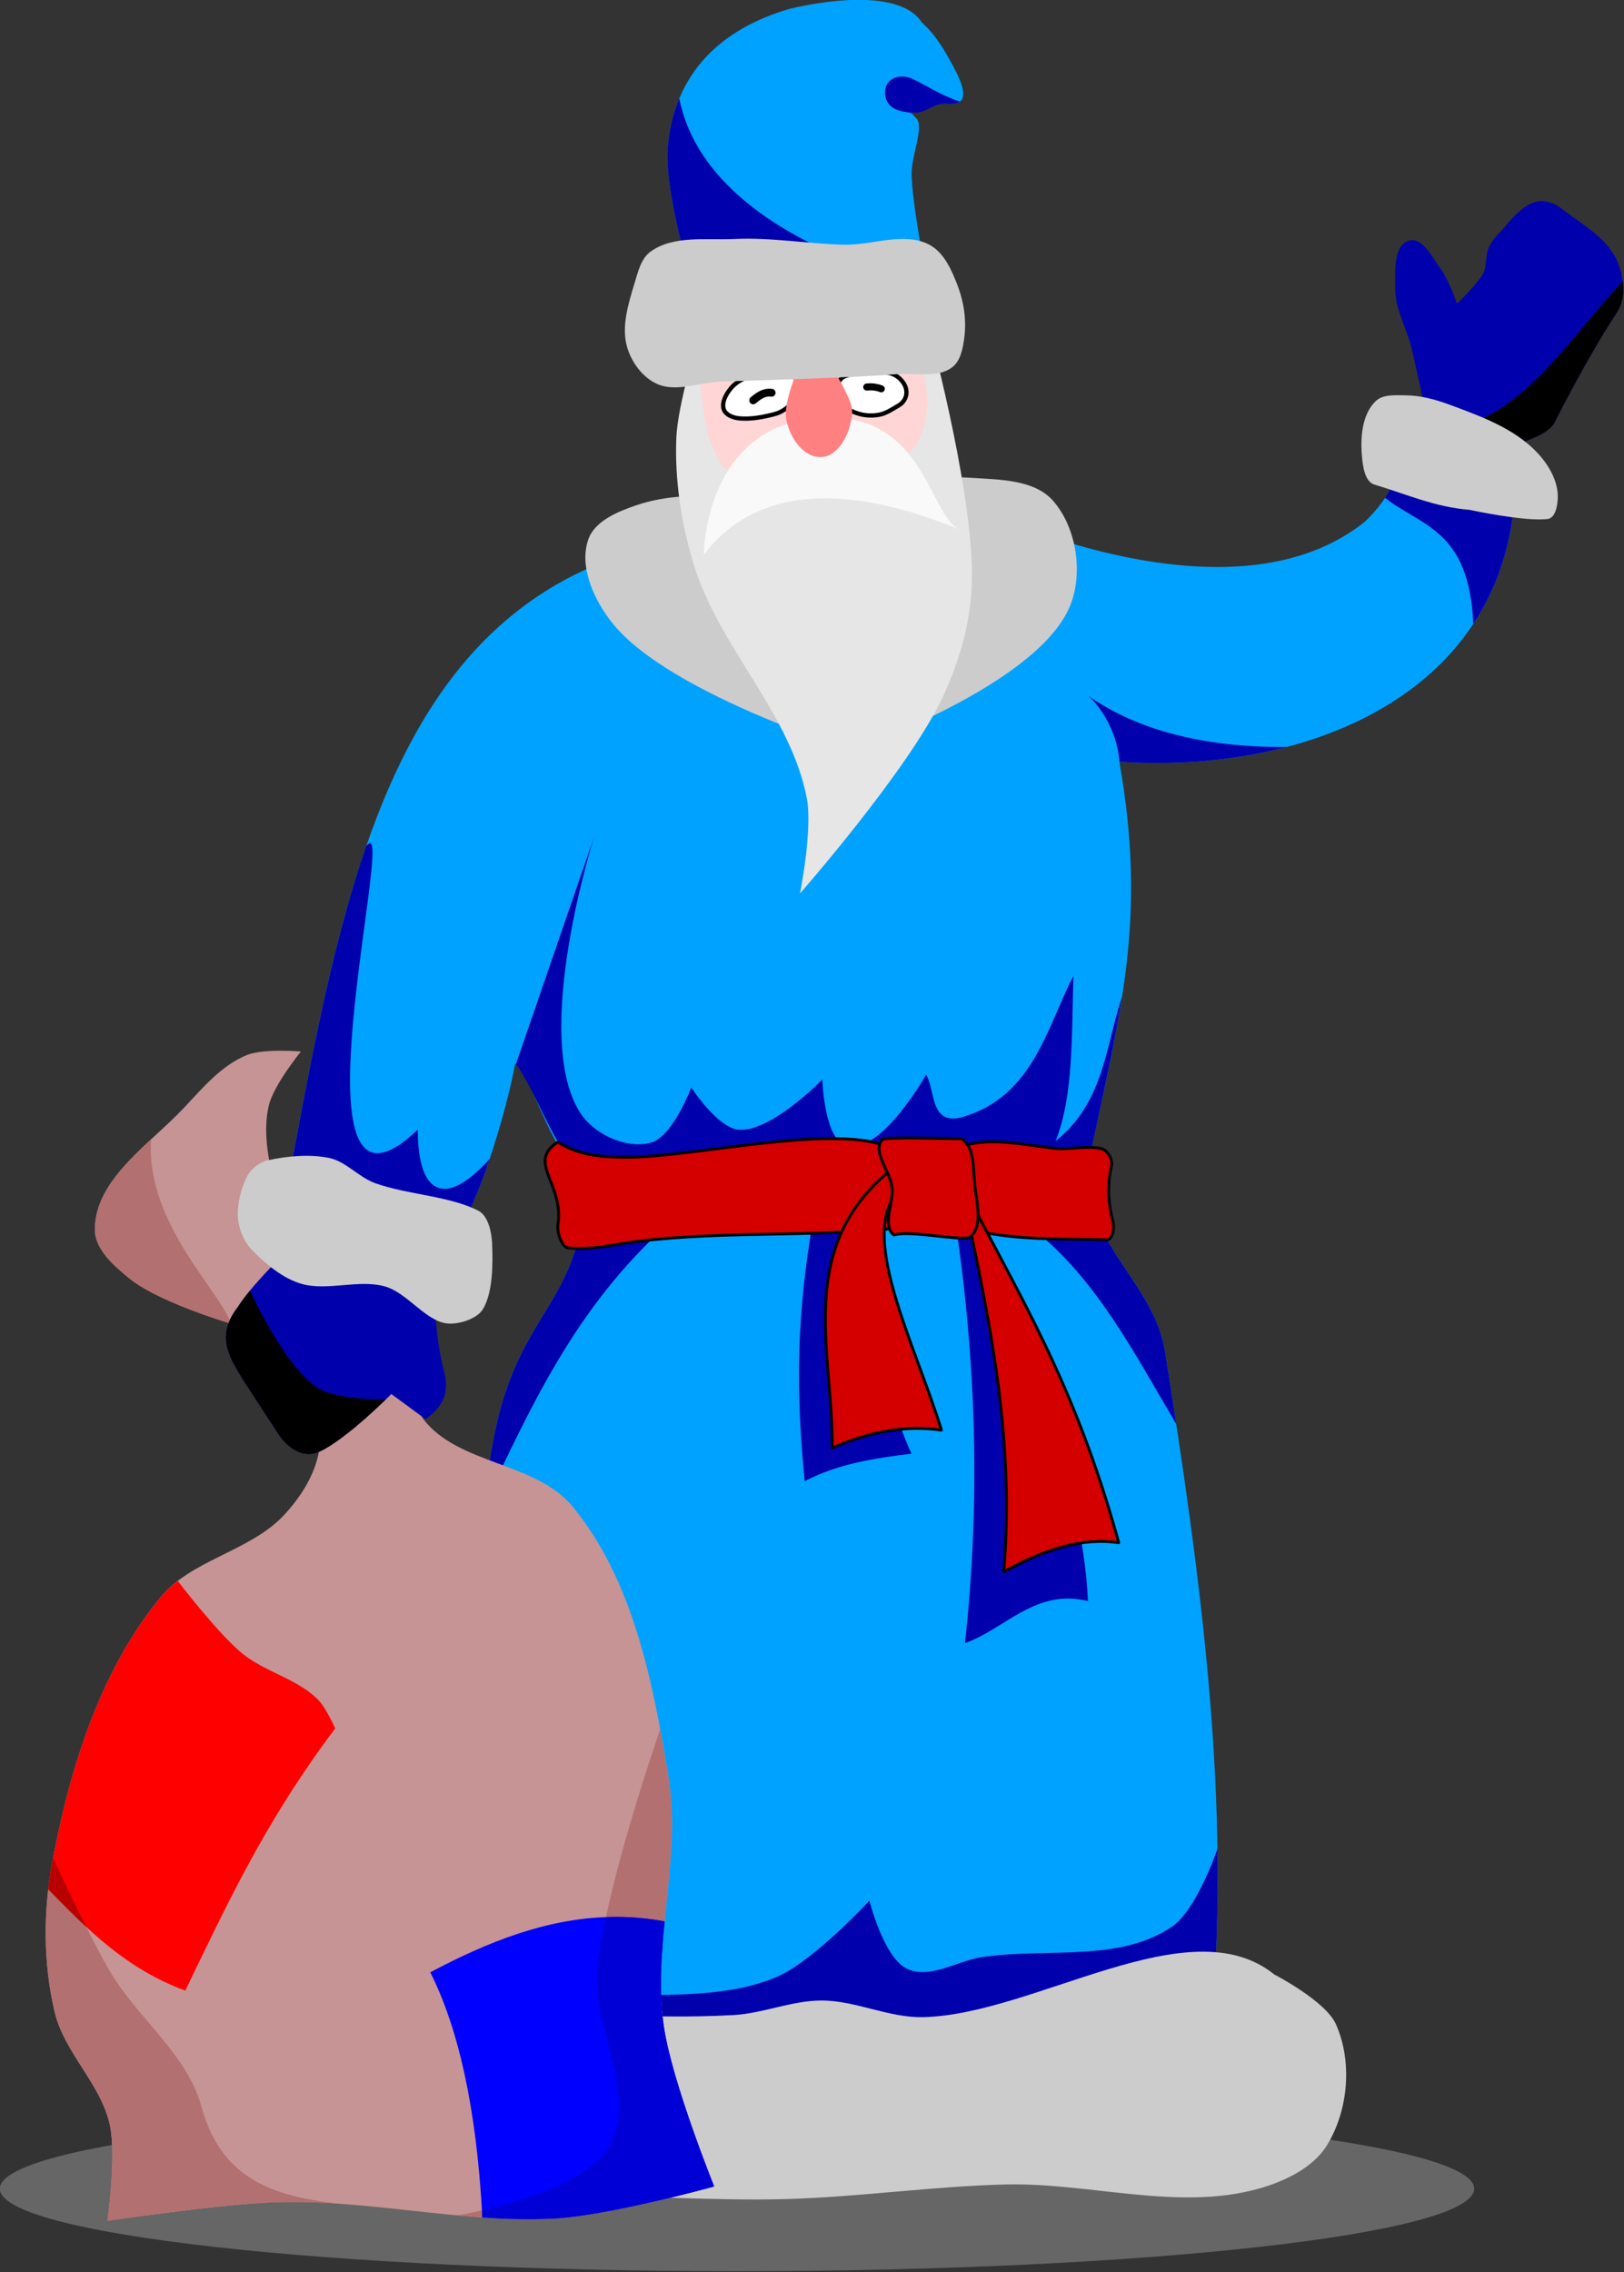 <?xml version="1.0" encoding="UTF-8"?>
<svg version="1.1" viewBox="0 0 572.04 800" xmlns="http://www.w3.org/2000/svg">
<rect x="0" y="0" width="572.04" height="800" fill="#333333" stroke="none"/>
<g transform="translate(-142.86 -41.648)">
<g transform="matrix(1.129 0 0 1.129 -18.487 -108.92)">
<path transform="translate(-5.714 9.286)" d="m608.57 806.65c0 14.202-102.97 25.714-230 25.714s-230-11.513-230-25.714c0-14.202 102.97-25.714 230-25.714s230 11.513 230 25.714z" fill="#666"/>
<path d="m231.43 509.51c21.691-116.54 37.856-226.14 184.63-208.52 31.912 5.083 28.707-12.33 62.66 2.286 28.451 8.156 65.163 12.628 90.024-7.215 13.108-12.801 8.424-19.031 14.112-20.837 8.662-2.75 31.15-2.51 32.857 5.714 0.27 67.611-63.519 93.998-123.57 90 8.703 49.159 0.439 77.51-9.495 124.36-0.589 3.272 1.664 16.623 3.03 19.596 6.729 14.646 18.218 24.357 20.75 40.332 10.954 69.116 20.84 140.05 14.286 210-70.714 1.905-141.43 3.809-212.14 5.714-19.395-60.535-22.903-124.21-12.143-186.43 6.016-34.786 20.38-41.427 26.429-62.857 2.285-8.094 5.237-20.679-1.429-25.714-7.314-5.525-14.82-32.029-17.857-30.714-1.397 9.085-12.909 54.789-26.393 63.066-10.564 6.485-29.322-12.352-45.75-18.781z" fill="#00a2ff"/>
<path d="m595.78 273.62c-0.607-4.1e-4 -1.214 0.014-1.812 0.031-4.351 0.123-8.418 0.703-11.125 1.562-4.451 1.413-2.57 5.548-7.812 13.406 11.231 8.879 26.317 9.805 27.531 39.344 8.36-12.653 13.231-28.247 13.156-47.031-1.101-5.301-10.837-7.306-19.938-7.312v5e-5zm-113.44 76.688c2.394 1.855 9.069 9.742 9.812 20.625 17.651 1.175 35.612-0.275 52.188-4.625-26.345 0.173-46.766-5.399-62-16zm-154.03 43.94-24.43 70.94c6.804 9.753 9.935 21.368 17.562 30.75 6.666 5.035 3.691 17.625 1.406 25.719-6.049 21.43-20.39 28.058-26.406 62.844-1.081 6.249-2.021 12.508-2.812 18.781 14.49-30.052 28.361-62.026 57.895-88.318l45.98-7.58c-3.669 23.487-7.712 46.103-3.531 87.906 10.254-5.415 21.735-7.149 33.312-8.594-10.868-23.113-9.523-50.806-10.094-77.781l23.25 2c7.466 47.753 8.183 92.507 3.531 134.88 12.722-4.538 21.983-17.15 38.375-13.125-1.802-41.417-23.839-82.833-35.844-124.25l19.166 8.576c19.417 15.471 31.232 38.544 44.209 60.455-1.127-7.423-2.267-14.833-3.438-22.219-2.532-15.974-14.021-25.698-20.75-40.344-1.366-2.973-3.62-16.321-3.031-19.594 4.076-19.222 7.824-35.322 10.281-51.031-5.142 15.637-5.65 33.011-20.688 44.938 5.696-14.285 4.964-33.392 5.562-51.5-8.272 15.916-12.499 37.428-34.344 43.938-10.585 3.154-8.645-8.367-11.625-13.125 0 0-13.992 24.897-24.75 22.219-7.14-1.8-7.6-20.74-7.6-20.74s-16.109 16.636-26.25 15.656c-6.528-0.63-14.656-13.125-14.656-13.125s-5.764 15.327-12.625 17.188c-7.786 2.111-17.967-2.738-22.219-9.594-15.106-24.362 4.562-85.875 4.562-85.875zm-71.156 3.031c-11.54 33.4-18.3 72.41-25.71 112.22 16.429 6.429 35.186 25.266 45.75 18.781 7.12-4.371 13.679-19.16 18.5-33.5-14.21 15.736-22.44 10.77-22.438-9.125-42.756 40.77-5.579-102.38-16.094-88.375zm265.6 312.66s-6.418 18.933-14.125 24.219c-16.601 11.386-39.736 6.481-59.625 9.594-7.734 1.21-16.201 7-23.219 3.531-7.222-3.569-11.625-21.188-11.625-21.188s-17.361 18.807-28.781 23.719c-15.119 6.503-32.559 5.318-49 6.062-10.849 0.491-32.562-1.062-32.562-1.062 1.468 5.4 3.035 10.771 4.75 16.125l212.16-5.719c1.722-18.379 2.3-36.818 2.031-55.281z" fill="#0000ad"/>
<path d="m316.95 489.54c6.552 4.002 12.774 4.604 20.69 4.712 20.385 0.277 64.476-10.442 81.825-3.434 7.521-0.058 15.26 0.037 23.009 0.317 8.659-3.518 20.162-0.647 29.516 0.339 4.918 0.519 10.696-1.069 14.9 0.253 1.689 0.531 3.236 3.401 2.778 5.303-1.448 6.016-0.945 11.979 0.505 17.425 0.495 1.858-0.1 5.249-1.768 5.556-14.161-0.39-28.354 0.242-42.173-3.093-7.616-0.101-15.063-0.378-22.477-0.684-26.57 3.07-54.164 0.86-82.074 4.283-8.414 1.032-13.894 2.751-21.466 2.02-2.024-0.195-3.414-4.59-3.283-6.819 2.265-13.104-9.929-19.866 0.018-26.177z" fill="#d40000" stroke="#000" stroke-linecap="round" stroke-linejoin="round" stroke-width=".885"/>
<path d="m421.99 497.28c-31.534 24.701-19.101 57.316-19.445 87.631 11.69-5.108 23.076-7.181 34.093-5.556-8.575-27.676-26.35-61.397-13.132-74.751" fill="#d40000" stroke="#000" stroke-linecap="round" stroke-linejoin="round" stroke-width=".885"/>
<path d="m444.97 513.45c7.207 34.731 14.42 69.46 11.112 110.11 12.566-7.015 24.639-10.817 35.86-9.091-14.18-51.414-31.798-77.896-48.487-111.12" fill="#d40000" stroke="#000" stroke-linecap="round" stroke-linejoin="round" stroke-width=".885"/>
<path d="m418.2 488.7c-3.325 3.825 2.443 9.915 3.03 14.9 0.587 4.984-3.211 11.601 0.505 14.9 5.066-1.587 20.665 1.918 23.739 0.758 4.386-3.447 2.006-11.45 1.515-16.668-0.491-5.218-0.01-11.352-4.041-14.142-4.238 0.079-23.231-0.624-24.749 0.253z" fill="#d40000" stroke="#000" stroke-linecap="round" stroke-linejoin="round" stroke-width=".885"/>
<path d="m290.49 757.24c26.822 3.73 54.127 5.995 81.195 4.54 9.299-0.5 18.21-4.535 27.524-4.54 10.709-5e-3 20.946 5.419 31.652 5.188 34.994-0.755 83.021-34.791 109.6-13.32 0 0 15.999 8.212 19.267 15.565 5.152 11.592 3.898 26.721-2.752 37.615-4.283 7.016-13.099 11.312-21.331 13.619-25.287 7.086-52.759-1.958-79.131-1.297-22.756 0.571-45.368 3.889-68.122 4.54-23.156 0.662-46.343-1.363-69.498-0.649-12.184 0.376-25.344 7.293-36.469 2.594-4.479-1.892-7.812-6.524-8.945-11.025-3.987-15.841-11.934-47.218 2.562-56.073 4.155-2.538 9.552 2.562 14.45 3.243z" fill="#ccc"/>
<path d="m587.86 262.72s-2.917-14.089-4.643-21.071c-1.511-6.112-5.033-11.918-5-18.214 0.027-5.2-0.709-13.554 4.286-15 4.292-1.243 7.334 5.342 10 8.929 2.351 3.163 5 10.714 5 10.714s5.564-5.298 7.857-8.929c2.614-4.138-1.041-7.076 6.071-13.929 6.231-7.42 11.402-12.807 19.643-6.071 6.06 4.55 13.451 8.746 16.429 15.714 2.058 4.817 2.86 11.326 0 15.714-7.734 11.869-14.393 24.405-19.643 34.643-2.163 4.219-12.5 6.786-12.5 6.786" fill="#0000ad"/>
<path d="m649.19 221.06c-16.104 17.282-30.177 40.251-50.656 45.281l16.81 5.66s10.337-2.563 12.5-6.781c5.25-10.238 11.922-22.787 19.656-34.656 1.74-2.67 2.117-6.119 1.688-9.5z"/>
<path d="m622.5 274.51c-7.17-7.591-17.704-11.386-27.5-15-4.337-1.6-8.949-2.817-13.571-2.857-3.152-0.028-7.002-0.386-9.286 1.786-4.352 4.139-4.854 11.521-4.286 17.5 0.297 3.129 0.915 7.679 3.929 8.571 9.89 2.929 18.56 6.949 29.643 7.857 0 0 16.939 3.703 24.286 2.857 2.594-0.299 3.24-4.532 3.214-7.143-0.049-5.005-2.991-9.932-6.429-13.571z" fill="#ccc"/>
<path d="m399.29 288.79c-19.225 1.683-39.591-4.086-57.857 2.143-5.816 1.983-13.004 4.903-15 10.714-2.985 8.692 2.031 19.321 7.857 26.429 17.758 21.663 74.286 39.286 74.286 39.286s56.785-19.649 67.857-44.286c4.638-10.32 2.493-25.094-5-33.571-5.892-6.665-16.838-6.55-25.714-7.143-15.589-1.041-30.864 5.066-46.429 6.429z" fill="#ccc"/>
<path transform="matrix(1.081 0 0 1 -35.152 0)" d="m435 267.72c0 30.178-15.83 54.643-35.357 54.643s-35.357-24.464-35.357-54.643c0-30.178 15.83-54.643 35.357-54.643s35.357 24.464 35.357 54.643z" fill="#ffd5d5"/>
<path d="m360.71 239.15s-6.356 20.238-6.786 30.714c-0.541 13.205 1.544 26.631 5.357 39.286 7.82 25.949 30.269 46.595 35.357 73.214 1.86 9.731-2.143 29.643-2.143 29.643s33.479-38.115 44.286-60.714c5.157-10.786 8.676-22.703 9.286-34.643 1.334-26.133-12.5-77.5-12.5-77.5l-5 1.786s4.302 12.789 3.571 19.286c-2.319 20.613-9.798 12.739-26.786 24.643-3.321 2.327-8.52 2.534-12.143 0.714-16.67-8.375-22.152 3.231-28.571-14.286-3.714-10.135-3.929-32.143-3.929-32.143z" fill="#e6e6e6"/>
<path d="m362.5 306.29s0.069-39.156 34.643-42.5c34.142-3.302 35.323 30.014 45 34.643-48.042-19.62-69.46-5.42-79.643 7.857z" fill="#f9f9f9"/>
<path d="m381.79 249.68c-4.047 0.488-8.296 1.68-10.893 4.821-1.475 1.784-2.955 4.439-2.143 6.607 0.609 1.625 2.742 2.468 4.464 2.679 3.853 0.47 8.055-0.431 11.25-1.25 2.63-0.674 5.236-2.561 6.429-5 0.941-1.925 1.304-4.728 0-6.429-1.95-2.544-5.925-1.812-9.107-1.429z" fill="#fff" stroke="#000" stroke-linecap="round" stroke-linejoin="round" stroke-width="1.328"/>
<path d="m412.14 249.86c3.635-0.31 8.017-1.174 10.893 1.071 3.747 2.925 3.355 7.088 0.179 8.929-1.935 1.121-3.872 2.453-6.071 2.857-2.29 0.42-4.775 0.256-6.964-0.536-2.128-0.769-4.553-1.89-5.536-3.929-0.932-1.933-0.991-4.758 0.357-6.429 1.551-1.922 4.683-1.754 7.143-1.964z" fill="#fff" stroke="#000" stroke-linecap="round" stroke-linejoin="round" stroke-width="1.328"/>
<path d="m383.62 254.62c-2.843-0.273-4.847 1.301-6.452 2.611a1.229 1.229 0 1 0 1.562 1.895c1.581-1.291 2.791-2.253 4.659-2.074a1.229 1.229 0 1 0 0.23-2.432z" color="#000000" style="block-progression:tb;text-indent:0;text-transform:none"/>
<path d="m413.23 252.97a1.099 1.099 0 1 0 0.228 2.186c1.318-0.148 2.618-0.018 3.939 0.455a1.093 1.093 0 1 0 0.729-2.049c-1.628-0.584-3.265-0.775-4.896-0.592z" color="#000000" style="block-progression:tb;text-indent:0;text-transform:none"/>
<path d="m391.96 248.26s-4.658 10.406-3.75 15.714c0.74 4.329 3.286 8.97 7.143 11.071 1.986 1.082 4.855 1.179 6.786 0 4.113-2.511 6.239-8.053 6.607-12.857 0.216-2.815-1.483-5.478-2.679-8.036-1.392-2.978-5.179-8.393-5.179-8.393" fill="#ff8080"/>
<path d="m356.79 214.15s-6.594-23.236-5.536-35c2.077-23.094 16.632-36.812 38.036-43.036 14.317-3.397 35.045-5.392 41.25 4.286 4.221 3.73 7.174 8.779 9.821 13.75 2.618 4.916 6.032 12.203-1.607 11.607-5.732-0.447-6.37 3.28-12.857 2.679 1.905 0.238 1.465 0.464 2.857 1.786 2.652 2.519-1.599 11.769-1.429 17.679 0.261 9.071 3.75 26.964 3.75 26.964" fill="#00a2ff"/>
<path d="m427.84 158.06c-4.583-2.21-9.415 0.119-8.75 5 0.589 4.327 4.604 5.171 8.25 5.438 5.113 0.374 6.141-3.161 11.406-2.75 1.755 0.137 2.924-0.148 3.656-0.719-5.773-1.863-10.812-5.16-14.562-6.969zm-73 6.031c-1.865 4.496-3.094 9.508-3.594 15.062-1.058 11.764 5.531 35 5.531 35l47.254-1.085c-17.929-7.727-43.938-22.734-49.192-48.978z" fill="#0000ad"/>
<path d="m265 568.06s-13.612 13.763-22.156 17.875c-0.157 0.076-0.313 0.123-0.469 0.188-0.067 0.43-0.127 0.86-0.219 1.25-1.639 6.956-5.831 13.348-10.719 18.562-10.567 11.274-28.813 13.756-38.594 25.719-18.723 22.9-28.08 53.058-33.562 82.125-2.913 15.444-2.945 31.873 0.719 47.156 3.029 12.633 14.374 22.31 17.156 35 2.142 9.771-0.719 30-0.719 30s33.783-4.974 50.719-5.719c29.87-1.314 58.702 6.519 88.562 5 16.975-0.864 50-10 50-10s-13.228-32.708-15.719-50c-3.701-25.692 5.619-52.226 1.438-77.844-4.804-29.432-10.975-61.348-30-84.312-11.437-13.805-35.531-12.897-46.438-27.125-0.231-0.301-0.44-0.655-0.656-1l-9.34-6.88z" fill="#c69494"/>
<path d="m348.88 672.69s-17.118 49.069-19.594 74.688c-1.789 18.514 13.167 39.758 3.562 55.688-8.908 14.774-47.219 21.188-47.219 21.188 9.967 0.914 19.971 1.484 30.094 0.969 16.975-0.864 50-10 50-10s-13.228-32.708-15.719-50c-3.701-25.692 5.619-52.226 1.438-77.844-0.791-4.845-1.646-9.759-2.562-14.688zm-189.41 40.06c-0.066 0.342-0.123 0.689-0.188 1.031-2.913 15.444-2.945 31.873 0.719 47.156 3.029 12.633 14.374 22.31 17.156 35 2.142 9.771-0.719 30-0.719 30s33.783-4.974 50.719-5.719c9.862-0.434 19.602 0.137 29.312 1.031-26.074-1.783-44.065-6.627-50.75-31.031-4.469-16.315-19.983-27.511-28.562-42.156-6.654-11.359-17.688-35.312-17.688-35.312z" fill="#b37070"/>
<path d="m218.93 547.36s-25.67-7.17-35.714-15.357c-4.838-3.943-10.793-9.116-10.714-15.357 0.198-15.666 17.128-26.44 27.857-37.857 5.845-6.22 11.716-13.261 19.643-16.429 5.206-2.08 16.786-1.071 16.786-1.071s-8.496 10.449-10 16.786c-1.929 8.129-0.152 16.873 1.786 25 2.215 9.291 11.071 26.429 11.071 26.429" fill="#c69494"/>
<path d="m190.03 488.69c-8.807 8.175-17.391 16.84-17.531 27.969-0.079 6.241 5.88 11.4 10.719 15.344 7.681 6.261 24.292 11.868 31.781 14.188-3.436-10.369-26.644-31.332-24.969-57.5z" fill="#b37070"/>
<path d="m232.14 523.79s-11.033 10.668-15 17.143c-6.882 8.837-3.141 15.219 2.143 23.571l10.72 16.43s5.456 8.562 12.857 5c8.54-4.11 22.14-17.85 22.14-17.85l10.714 7.857c7.019-5 6.949-10.17 5.714-15-3.563-13.939-2.52-24.355-3.571-36.429" fill="#0000ad"/>
<path d="m226.43 495.22c6.028-1.339 13.22-2.005 19.286-0.714 5.125 1.09 9.195 6.056 14.286 7.857 10.386 3.675 22.993 3.907 32.143 8.571 2.993 1.526 4.123 6.496 4.286 10 0.313 6.734 0.237 15.557-2.857 20.714-1.906 3.176-8.342 5.17-12.143 4.286-6.437-1.497-11.799-9.572-18.571-11.429-7.989-2.191-17.775 1.476-25.714-0.714-5.87-1.619-11.474-6.322-15.714-10.714-2.426-2.513-4.07-6.553-4.286-10-0.261-4.172 0.945-9.179 2.857-12.857 1.183-2.274 3.885-4.435 6.429-5z" fill="#ccc"/>
<path d="m220.91 535.88c-1.479 1.793-2.817 3.54-3.75 5.062-6.882 8.837-3.159 15.21 2.125 23.562l10.72 16.44s5.443 8.562 12.844 5c6.916-3.328 16.791-12.634 20.438-16.188 0 0-15.086 0.333-21.125-3.469-10.465-6.587-21.25-30.406-21.25-30.406z"/>
<path d="m432.86 209.68c-7.898-4.164-17.86 0.235-26.786 0-11.321-0.298-22.616-2.329-33.929-1.786-8.837 0.424-19.071-1.242-26.25 3.929-2.981 2.147-3.938 6.305-5 9.821-1.94 6.425-4.198 13.556-2.321 20 1.372 4.713 4.816 9.399 9.286 11.429 6.02 2.733 13.214-0.483 19.821-0.714 10.535-0.368 21.076-0.609 31.607-1.071 7.742-0.34 15.495-0.57 23.214-1.25 5.854-0.515 12.825 1.419 17.5-2.143 2.611-1.99 3.31-5.854 3.75-9.107 0.724-5.348-0.058-11.022-1.964-16.071-1.861-4.927-4.269-10.58-8.929-13.036z" fill="#ccc"/>
<path d="m198.38 626.41c-2.024 1.551-3.902 3.258-5.531 5.25-18.723 22.9-28.08 53.058-33.562 82.125-0.542 2.876-1.006 5.789-1.344 8.719 12.086 12.416 24.187 24.819 42.781 31.656 12.773-26.414 24.792-52.602 46.781-81.781 0 0-2.902-6.47-5.344-8.938-6.581-6.65-16.766-8.648-23.938-14.656-7.642-6.402-19.844-22.375-19.844-22.375z" fill="#f00"/>
<path d="m333.22 731.19c-19.866 0.432-38.203 7.79-56.062 17.25 8.527 17.047 14.384 41.343 16.25 76.469 0.021 1e-3 0.042-1e-3 0.062 0 1.283 0.087 2.557 0.153 3.844 0.219 0.779 0.041 1.564 0.092 2.344 0.125 3.154 0.134 6.298 0.182 9.469 0.156 2.191-0.018 4.392-0.075 6.594-0.188 16.975-0.864 50-10 50-10s-13.228-32.708-15.719-50c-0.23-1.595-0.427-3.18-0.562-4.781-8.8e-4 -0.01 8.7e-4 -0.021 0-0.031-0.068-0.809-0.11-1.627-0.156-2.438-4e-3 -0.073 4e-3 -0.146 0-0.219-0.021-0.385-0.046-0.771-0.062-1.156-0.041-0.937-0.078-1.874-0.094-2.812-3e-3 -0.219 2e-3 -0.437 0-0.656-9e-3 -0.81-8e-3 -1.627 0-2.438 0.016-1.389 0.036-2.765 0.094-4.156 7e-3 -0.156 0.024-0.313 0.031-0.469 0.029-0.666 0.057-1.333 0.094-2 0.025-0.437 0.066-0.875 0.094-1.312 0.066-1.064 0.137-2.123 0.219-3.188 0.172-2.24 0.375-4.476 0.594-6.719 9e-3 -0.094 0.022-0.187 0.031-0.281-5.827-1.07-11.5-1.496-17.062-1.375z" fill="#00f"/>
<path d="m335.31 731.16c-0.699-2e-3 -1.398 0.016-2.094 0.031-0.428 9e-3 -0.855 0.047-1.281 0.062-1.254 5.867-2.2 11.399-2.656 16.125-1.789 18.514 13.167 39.758 3.562 55.688-6.399 10.613-27.919 16.888-39.562 19.594 0.044 0.743 0.085 1.466 0.125 2.219 1.145 0.078 2.291 0.156 3.438 0.219 0.157 8e-3 0.312 0.023 0.469 0.031 1.013 0.054 2.048 0.116 3.062 0.156 0.084 3e-3 0.167-3e-3 0.25 0 1.253 0.048 2.494 0.069 3.75 0.094 1.255 0.02 2.521 0.035 3.781 0.031 0.322-6e-4 0.646 2e-3 0.969 0 0.25-2e-3 0.499 3e-3 0.75 0 0.846-0.01 1.683-0.039 2.531-0.062 1.099-0.031 2.212-0.069 3.312-0.125 16.975-0.864 50-10 50-10s-13.228-32.708-15.719-50c-0.114-0.793-0.222-1.581-0.312-2.375-1e-3 -0.01 1e-3 -0.021 0-0.031-0.09-0.794-0.183-1.579-0.25-2.375-8.8e-4 -0.01 8.7e-4 -0.021 0-0.031-0.074-0.879-0.107-1.776-0.156-2.656-0.021-0.385-0.046-0.771-0.062-1.156-0.035-0.802-0.077-1.603-0.094-2.406-3e-3 -0.135 2e-3 -0.271 0-0.406-3e-3 -0.219 2e-3 -0.437 0-0.656-0.024-2.19 7e-3 -4.396 0.094-6.594 4e-3 -0.104 0.023-0.208 0.031-0.312 2e-3 -0.052-2e-3 -0.104 0-0.156 4e-3 -0.083-4e-3 -0.167 0-0.25 0.016-0.365 0.044-0.729 0.062-1.094 0.011-0.219 0.019-0.437 0.031-0.656 0.01-0.177 0.018-0.354 0.031-0.531 0.015-0.261 0.046-0.52 0.062-0.781 0.066-1.064 0.137-2.123 0.219-3.188 0.157-2.043 0.334-4.08 0.531-6.125 0.019-0.198 0.043-0.395 0.062-0.594 9e-3 -0.094 0.022-0.187 0.031-0.281-5.099-0.936-10.077-1.391-14.969-1.406z" fill="#0000d6"/>
<path d="m159.47 712.78c-0.063 0.332-0.125 0.668-0.188 1-0.182 0.965-0.341 1.934-0.5 2.906-0.125 0.766-0.264 1.543-0.375 2.312-0.12 0.832-0.241 1.664-0.344 2.5-0.042 0.334-0.086 0.666-0.125 1 3.895 4.001 7.791 8 11.906 11.812-5.314-10.583-10.351-21.478-10.375-21.531z" fill="#b90000"/>
</g>
</g>
</svg>
